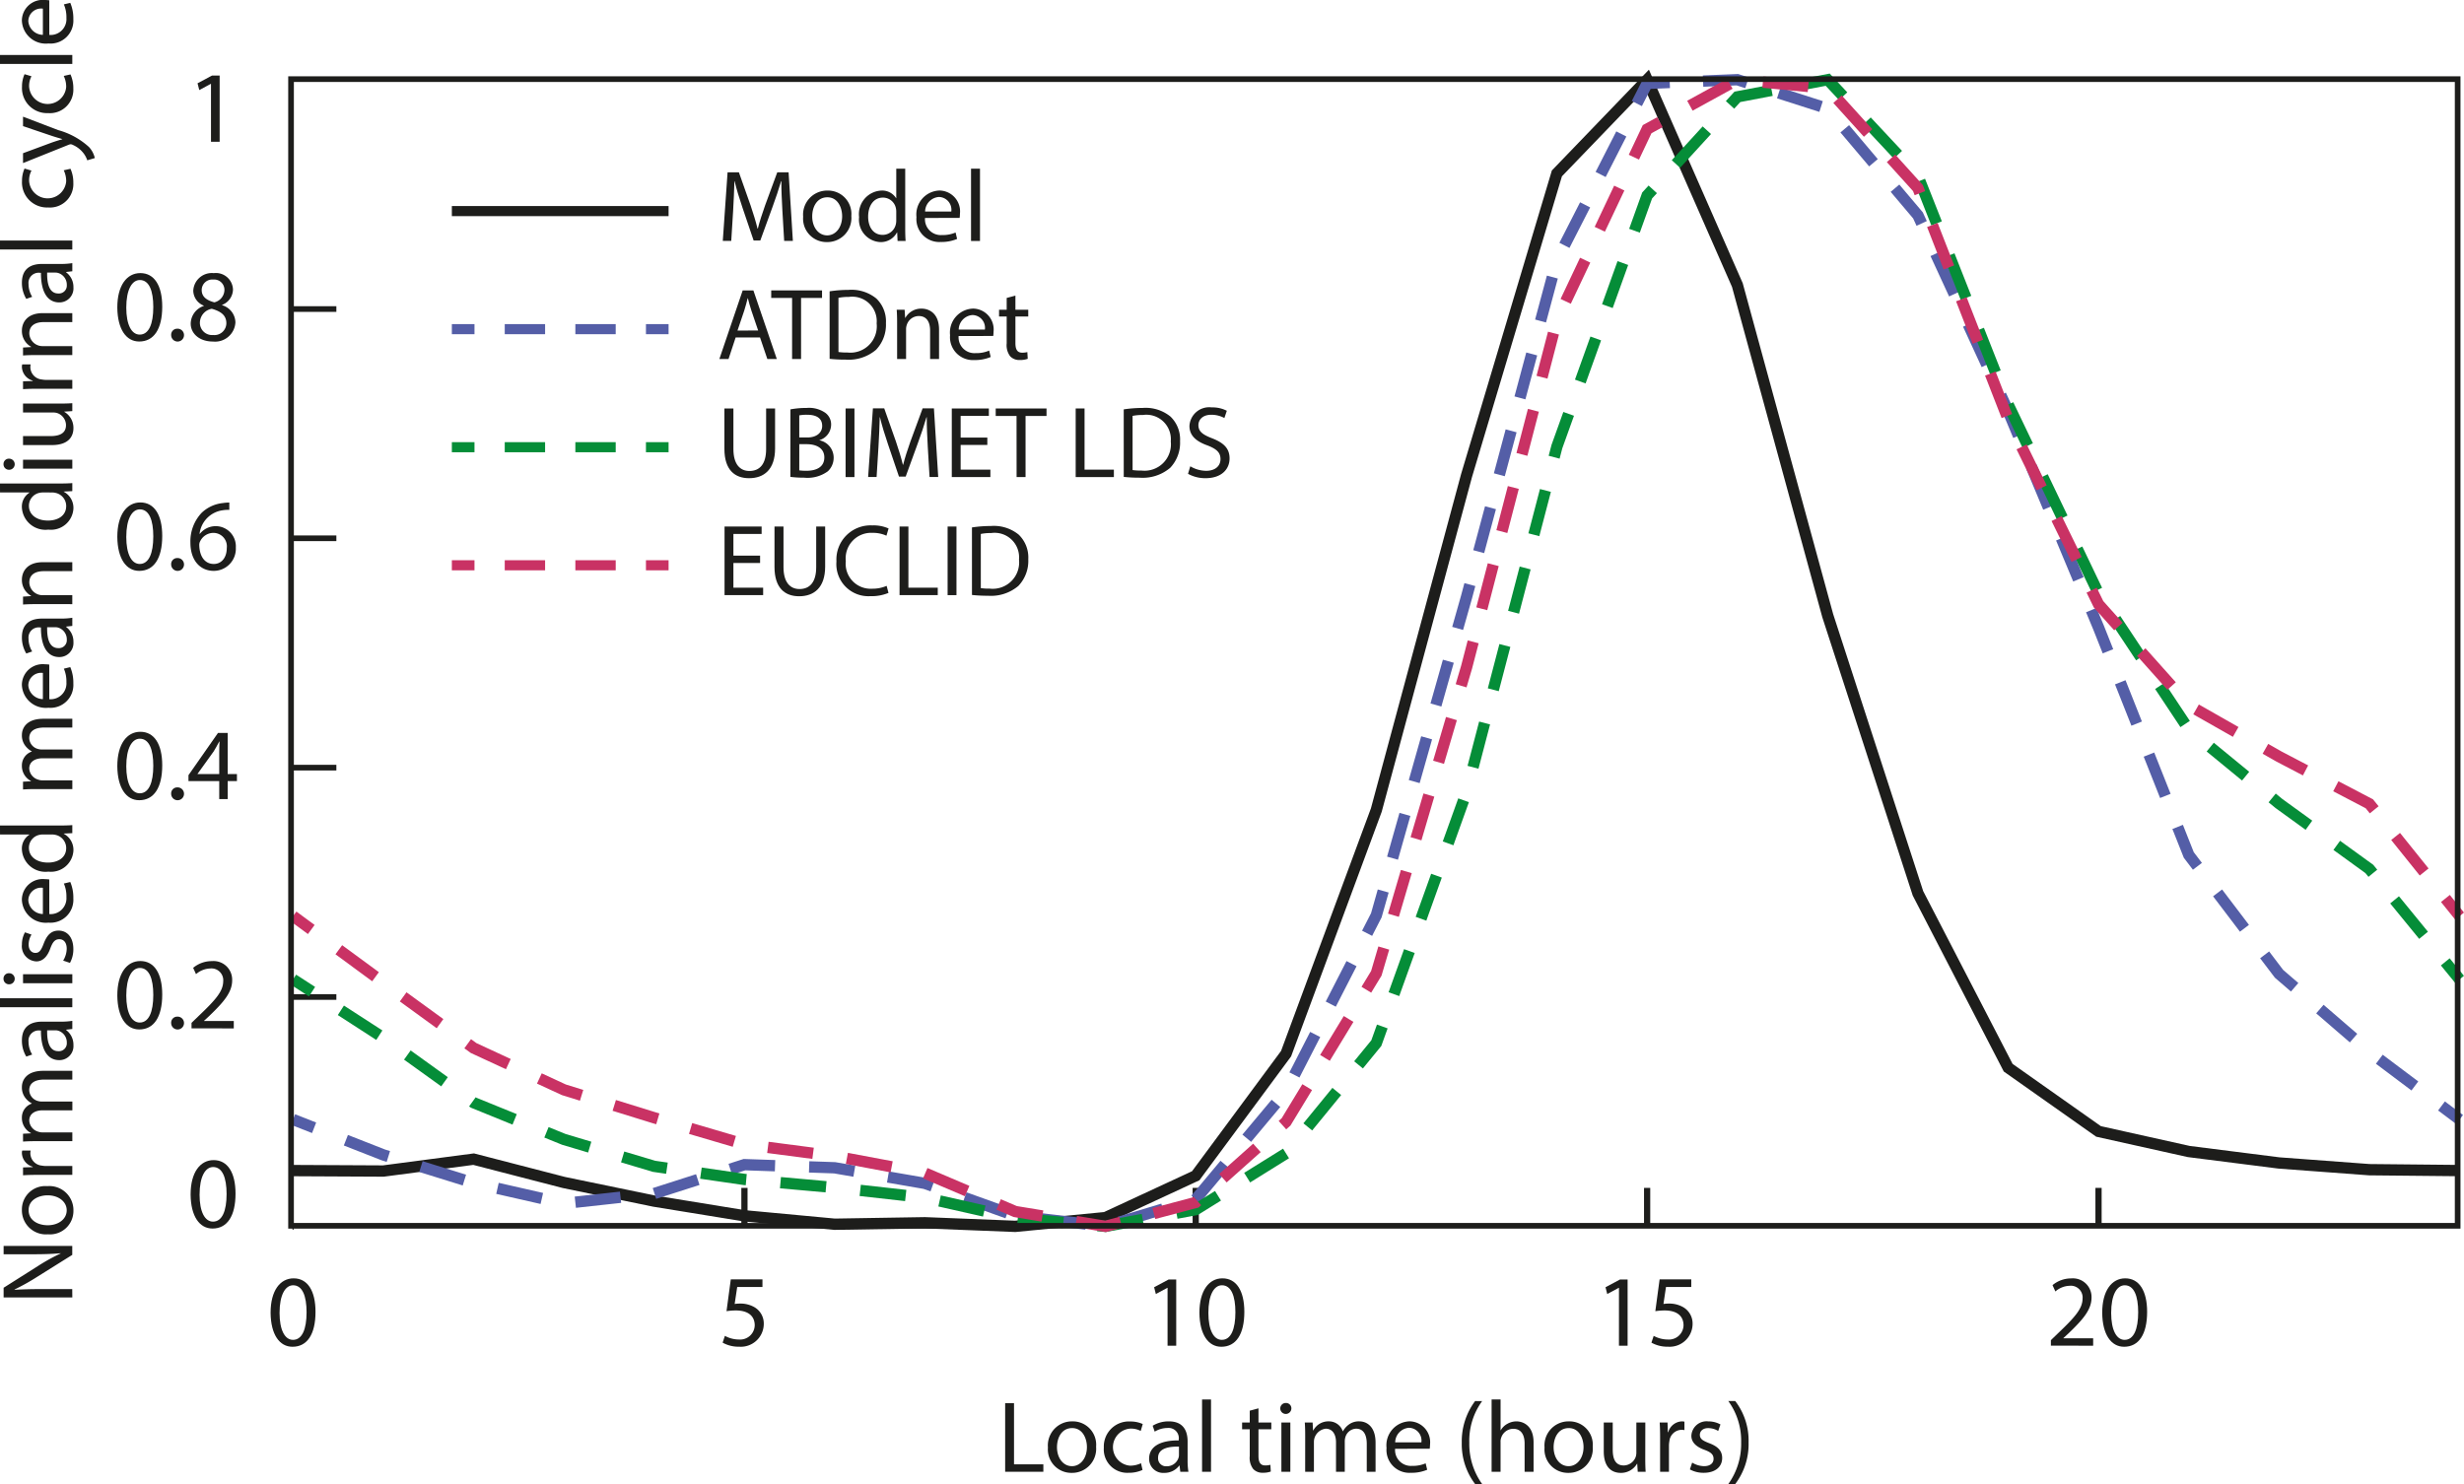 <svg xmlns="http://www.w3.org/2000/svg" viewBox="0 0 217.815 131.22"><title>NL 155 - M1 - Lopez - Figure 6</title><path d="M210.385,546.906v-2.818" transform="translate(-184.48 -438.185)" fill="none" stroke="#000" stroke-miterlimit="2.5" stroke-width="0.099"/><path d="M212.371,554.175c0,1.99-.738,3.088-2.035,3.088-1.144,0-1.917-1.071-1.936-3.007,0-1.962.846-3.043,2.035-3.043C211.669,551.213,212.371,552.312,212.371,554.175Zm-3.178.091c0,1.521.468,2.386,1.188,2.386.81,0,1.2-.945,1.2-2.44,0-1.44-.369-2.386-1.188-2.386C209.7,551.826,209.193,552.672,209.193,554.266Z" transform="translate(-184.48 -438.185)" fill="#1d1d1b"/><line x1="65.808" y1="108.431" x2="65.808" y2="105.03" fill="none" stroke="#1d1d1b" stroke-miterlimit="2.5" stroke-width="0.549"/><path d="M251.88,551.979h-2.232l-.225,1.5a3.06,3.06,0,0,1,.477-.036,2.474,2.474,0,0,1,1.26.314,1.669,1.669,0,0,1,.837,1.5,2.03,2.03,0,0,1-2.179,2,2.87,2.87,0,0,1-1.458-.359l.2-.6a2.615,2.615,0,0,0,1.251.324,1.291,1.291,0,0,0,1.386-1.27c-.009-.756-.513-1.3-1.684-1.3a6,6,0,0,0-.81.063l.378-2.809h2.8Z" transform="translate(-184.48 -438.185)" fill="#1d1d1b"/><line x1="105.701" y1="108.431" x2="105.701" y2="105.03" fill="none" stroke="#1d1d1b" stroke-miterlimit="2.5" stroke-width="0.549"/><path d="M287.691,552.051h-.018l-1.017.549-.153-.6,1.279-.684h.675v5.852h-.765Z" transform="translate(-184.48 -438.185)" fill="#1d1d1b"/><path d="M294.478,554.175c0,1.99-.738,3.088-2.035,3.088-1.144,0-1.917-1.071-1.936-3.007,0-1.962.846-3.043,2.035-3.043C293.776,551.213,294.478,552.312,294.478,554.175Zm-3.178.091c0,1.521.468,2.386,1.188,2.386.81,0,1.2-.945,1.2-2.44,0-1.44-.369-2.386-1.188-2.386C291.8,551.826,291.3,552.672,291.3,554.266Z" transform="translate(-184.48 -438.185)" fill="#1d1d1b"/><line x1="145.605" y1="108.431" x2="145.605" y2="105.03" fill="none" stroke="#1d1d1b" stroke-miterlimit="2.5" stroke-width="0.549"/><path d="M327.595,552.051h-.019l-1.018.549-.152-.6,1.278-.684h.675v5.852h-.765Z" transform="translate(-184.48 -438.185)" fill="#1d1d1b"/><path d="M333.985,551.979h-2.233l-.225,1.5a3.052,3.052,0,0,1,.478-.036,2.474,2.474,0,0,1,1.26.314,1.67,1.67,0,0,1,.838,1.5,2.03,2.03,0,0,1-2.179,2,2.871,2.871,0,0,1-1.459-.359l.2-.6a2.616,2.616,0,0,0,1.251.324,1.291,1.291,0,0,0,1.387-1.27c-.009-.756-.513-1.3-1.684-1.3a6,6,0,0,0-.81.063l.378-2.809h2.8Z" transform="translate(-184.48 -438.185)" fill="#1d1d1b"/><line x1="185.508" y1="108.431" x2="185.508" y2="105.03" fill="none" stroke="#1d1d1b" stroke-miterlimit="2.5" stroke-width="0.549"/><path d="M365.777,557.164v-.486l.621-.6c1.494-1.423,2.17-2.179,2.179-3.062a1.044,1.044,0,0,0-1.161-1.144,2,2,0,0,0-1.243.5l-.252-.558a2.571,2.571,0,0,1,1.657-.595,1.647,1.647,0,0,1,1.791,1.7c0,1.08-.783,1.953-2.017,3.142l-.468.433v.018h2.629v.657Z" transform="translate(-184.48 -438.185)" fill="#1d1d1b"/><path d="M374.283,554.175c0,1.99-.738,3.088-2.034,3.088-1.144,0-1.918-1.071-1.936-3.007,0-1.962.846-3.043,2.034-3.043C373.581,551.213,374.283,552.312,374.283,554.175Zm-3.178.091c0,1.521.468,2.386,1.188,2.386.811,0,1.2-.945,1.2-2.44,0-1.44-.369-2.386-1.188-2.386C371.609,551.826,371.105,552.672,371.105,554.266Z" transform="translate(-184.48 -438.185)" fill="#1d1d1b"/><path d="M273.335,562.248h.783v5.41h2.593v.657h-3.376Z" transform="translate(-184.48 -438.185)" fill="#1d1d1b"/><path d="M281.374,566.1a2.13,2.13,0,0,1-2.17,2.313,2.071,2.071,0,0,1-2.088-2.241,2.128,2.128,0,0,1,2.161-2.313A2.063,2.063,0,0,1,281.374,566.1Zm-3.457.045c0,.954.549,1.675,1.323,1.675.756,0,1.323-.711,1.323-1.692,0-.738-.369-1.675-1.305-1.675S277.917,565.318,277.917,566.146Z" transform="translate(-184.48 -438.185)" fill="#1d1d1b"/><path d="M285.478,568.154a2.912,2.912,0,0,1-1.251.252,2.07,2.07,0,0,1-2.169-2.224,2.214,2.214,0,0,1,2.34-2.313,2.661,2.661,0,0,1,1.1.225l-.18.612a1.844,1.844,0,0,0-.918-.207,1.643,1.643,0,0,0-.027,3.277,2.256,2.256,0,0,0,.972-.216Z" transform="translate(-184.48 -438.185)" fill="#1d1d1b"/><path d="M288.816,568.316l-.063-.549h-.027a1.624,1.624,0,0,1-1.333.647,1.241,1.241,0,0,1-1.333-1.251c0-1.054.937-1.63,2.62-1.62v-.091a.9.9,0,0,0-.991-1.008,2.17,2.17,0,0,0-1.134.324l-.18-.522a2.7,2.7,0,0,1,1.431-.387c1.333,0,1.657.909,1.657,1.782v1.63a6.163,6.163,0,0,0,.072,1.044Zm-.117-2.224c-.864-.018-1.846.135-1.846.981a.7.7,0,0,0,.747.756,1.084,1.084,0,0,0,1.053-.729.812.812,0,0,0,.045-.252Z" transform="translate(-184.48 -438.185)" fill="#1d1d1b"/><path d="M290.741,561.924h.792v6.392h-.792Z" transform="translate(-184.48 -438.185)" fill="#1d1d1b"/><path d="M295.728,562.707v1.251h1.134v.6h-1.134v2.35c0,.54.153.846.594.846a1.754,1.754,0,0,0,.459-.054l.036.595a1.951,1.951,0,0,1-.7.107,1.1,1.1,0,0,1-.855-.333,1.614,1.614,0,0,1-.306-1.134v-2.377h-.675v-.6h.675v-1.044Z" transform="translate(-184.48 -438.185)" fill="#1d1d1b"/><path d="M298.635,562.734a.491.491,0,0,1-.981,0,.483.483,0,0,1,.5-.5A.471.471,0,0,1,298.635,562.734Zm-.882,5.582v-4.357h.792v4.357Z" transform="translate(-184.48 -438.185)" fill="#1d1d1b"/><path d="M299.858,565.138c0-.45-.009-.819-.036-1.18h.693l.036.7h.026a1.5,1.5,0,0,1,1.369-.8,1.288,1.288,0,0,1,1.233.873h.018a1.793,1.793,0,0,1,.486-.567,1.484,1.484,0,0,1,.963-.306c.576,0,1.432.378,1.432,1.891v2.565H305.3v-2.467c0-.837-.306-1.342-.945-1.342a1.025,1.025,0,0,0-.936.721,1.3,1.3,0,0,0-.063.4v2.691h-.774v-2.61c0-.693-.306-1.2-.909-1.2a1.18,1.18,0,0,0-1.044,1.18v2.629h-.774Z" transform="translate(-184.48 -438.185)" fill="#1d1d1b"/><path d="M307.806,566.282a1.4,1.4,0,0,0,1.494,1.512,2.864,2.864,0,0,0,1.206-.225l.136.567a3.537,3.537,0,0,1-1.45.27,2.023,2.023,0,0,1-2.143-2.2,2.115,2.115,0,0,1,2.044-2.35,1.846,1.846,0,0,1,1.8,2.053,3.017,3.017,0,0,1-.027.369Zm2.322-.567a1.129,1.129,0,0,0-1.1-1.288,1.313,1.313,0,0,0-1.215,1.288Z" transform="translate(-184.48 -438.185)" fill="#1d1d1b"/><path d="M315.5,562.068a5.939,5.939,0,0,0-1.135,3.683A6.059,6.059,0,0,0,315.5,569.4h-.621a5.816,5.816,0,0,1-1.18-3.654,5.943,5.943,0,0,1,1.18-3.683Z" transform="translate(-184.48 -438.185)" fill="#1d1d1b"/><path d="M316.337,561.924h.792v2.719h.019a1.469,1.469,0,0,1,.566-.559,1.636,1.636,0,0,1,.811-.225c.585,0,1.521.359,1.521,1.863v2.593h-.792v-2.5c0-.7-.262-1.3-1.009-1.3a1.136,1.136,0,0,0-1.062.792.942.942,0,0,0-.055.378v2.629h-.792Z" transform="translate(-184.48 -438.185)" fill="#1d1d1b"/><path d="M325.275,566.1a2.129,2.129,0,0,1-2.17,2.313,2.071,2.071,0,0,1-2.089-2.241,2.128,2.128,0,0,1,2.161-2.313A2.063,2.063,0,0,1,325.275,566.1Zm-3.457.045c0,.954.549,1.675,1.323,1.675.756,0,1.323-.711,1.323-1.692,0-.738-.369-1.675-1.306-1.675S321.818,565.318,321.818,566.146Z" transform="translate(-184.48 -438.185)" fill="#1d1d1b"/><path d="M329.919,567.127c0,.45.009.847.035,1.188h-.7l-.045-.711h-.018a1.64,1.64,0,0,1-1.44.81c-.685,0-1.5-.378-1.5-1.908v-2.548h.793v2.413c0,.828.252,1.386.972,1.386a1.147,1.147,0,0,0,1.045-.72,1.16,1.16,0,0,0,.071-.405v-2.674h.793Z" transform="translate(-184.48 -438.185)" fill="#1d1d1b"/><path d="M331.231,565.318c0-.513-.009-.954-.036-1.359h.693l.027.855h.035a1.308,1.308,0,0,1,1.207-.954.875.875,0,0,1,.225.026v.748a1.157,1.157,0,0,0-.27-.027,1.111,1.111,0,0,0-1.062,1.018,2.158,2.158,0,0,0-.036.369v2.322h-.783Z" transform="translate(-184.48 -438.185)" fill="#1d1d1b"/><path d="M334.066,567.505a2.076,2.076,0,0,0,1.045.315c.576,0,.846-.288.846-.648,0-.378-.225-.585-.81-.8-.783-.279-1.152-.712-1.152-1.233a1.343,1.343,0,0,1,1.5-1.278,2.18,2.18,0,0,1,1.071.27l-.2.576a1.7,1.7,0,0,0-.891-.252c-.469,0-.729.271-.729.595,0,.359.261.521.828.738.756.288,1.144.666,1.144,1.313,0,.766-.595,1.306-1.63,1.306a2.486,2.486,0,0,1-1.224-.3Z" transform="translate(-184.48 -438.185)" fill="#1d1d1b"/><path d="M337.261,569.4a6.088,6.088,0,0,0,1.135-3.682,5.968,5.968,0,0,0-1.135-3.655h.612a5.734,5.734,0,0,1,1.18,3.664,5.841,5.841,0,0,1-1.18,3.673Z" transform="translate(-184.48 -438.185)" fill="#1d1d1b"/><path d="M205.3,543.721c0,1.99-.738,3.088-2.035,3.088-1.144,0-1.917-1.071-1.936-3.007,0-1.962.846-3.043,2.035-3.043C204.6,540.759,205.3,541.858,205.3,543.721Zm-3.178.091c0,1.521.468,2.386,1.188,2.386.81,0,1.2-.945,1.2-2.44,0-1.44-.369-2.386-1.188-2.386C202.627,541.371,202.123,542.218,202.123,543.812Z" transform="translate(-184.48 -438.185)" fill="#1d1d1b"/><line x1="25.905" y1="88.152" x2="29.734" y2="88.152" fill="none" stroke="#1d1d1b" stroke-miterlimit="2.5" stroke-width="0.5"/><path d="M198.821,526.119c0,1.99-.738,3.088-2.035,3.088-1.144,0-1.917-1.071-1.936-3.007,0-1.962.846-3.043,2.035-3.043C198.119,523.158,198.821,524.256,198.821,526.119Zm-3.178.091c0,1.521.468,2.386,1.188,2.386.81,0,1.2-.945,1.2-2.44,0-1.44-.369-2.386-1.188-2.386C196.147,523.77,195.643,524.617,195.643,526.21Z" transform="translate(-184.48 -438.185)" fill="#1d1d1b"/><path d="M199.611,528.641a.532.532,0,0,1,.54-.567.568.568,0,1,1-.54.567Z" transform="translate(-184.48 -438.185)" fill="#1d1d1b"/><path d="M201.411,529.109v-.486l.621-.6c1.494-1.423,2.169-2.179,2.179-3.062a1.044,1.044,0,0,0-1.162-1.144,2,2,0,0,0-1.242.5l-.252-.558a2.568,2.568,0,0,1,1.656-.595,1.647,1.647,0,0,1,1.792,1.7c0,1.08-.783,1.953-2.017,3.142l-.468.433v.018h2.628v.657Z" transform="translate(-184.48 -438.185)" fill="#1d1d1b"/><line x1="25.905" y1="67.873" x2="29.734" y2="67.873" fill="none" stroke="#1d1d1b" stroke-miterlimit="2.5" stroke-width="0.5"/><path d="M198.821,505.85c0,1.99-.738,3.088-2.035,3.088-1.144,0-1.917-1.071-1.936-3.007,0-1.962.846-3.043,2.035-3.043C198.119,502.888,198.821,503.987,198.821,505.85Zm-3.178.091c0,1.521.468,2.386,1.188,2.386.81,0,1.2-.945,1.2-2.44,0-1.44-.369-2.386-1.188-2.386C196.147,503.5,195.643,504.347,195.643,505.941Z" transform="translate(-184.48 -438.185)" fill="#1d1d1b"/><path d="M199.611,508.371a.532.532,0,0,1,.54-.567.568.568,0,1,1-.54.567Z" transform="translate(-184.48 -438.185)" fill="#1d1d1b"/><path d="M203.86,508.839v-1.594h-2.719v-.521l2.61-3.736h.855v3.637h.819v.621h-.819v1.594Zm0-2.215v-1.953c0-.307.009-.612.027-.919h-.027c-.18.343-.324.595-.486.864l-1.431,1.99v.018Z" transform="translate(-184.48 -438.185)" fill="#1d1d1b"/><line x1="25.905" y1="47.594" x2="29.734" y2="47.594" fill="none" stroke="#1d1d1b" stroke-miterlimit="2.5" stroke-width="0.5"/><path d="M198.821,485.572c0,1.99-.738,3.088-2.035,3.088-1.144,0-1.917-1.071-1.936-3.007,0-1.962.846-3.043,2.035-3.043C198.119,482.61,198.821,483.708,198.821,485.572Zm-3.178.091c0,1.521.468,2.386,1.188,2.386.81,0,1.2-.945,1.2-2.44,0-1.44-.369-2.386-1.188-2.386C196.147,483.222,195.643,484.069,195.643,485.662Z" transform="translate(-184.48 -438.185)" fill="#1d1d1b"/><path d="M199.611,488.093a.532.532,0,0,1,.54-.567.568.568,0,1,1-.54.567Z" transform="translate(-184.48 -438.185)" fill="#1d1d1b"/><path d="M204.751,483.267a2.869,2.869,0,0,0-.594.036,2.379,2.379,0,0,0-2.035,2.08h.027a1.783,1.783,0,0,1,3.178,1.215,1.957,1.957,0,0,1-1.944,2.062c-1.251,0-2.071-.972-2.071-2.493a3.679,3.679,0,0,1,.99-2.638,3.182,3.182,0,0,1,1.873-.864,3.784,3.784,0,0,1,.576-.045Zm-.225,3.376a1.189,1.189,0,0,0-1.207-1.341,1.3,1.3,0,0,0-1.134.72.677.677,0,0,0-.09.352c.018.963.459,1.675,1.288,1.675C204.067,488.048,204.526,487.481,204.526,486.643Z" transform="translate(-184.48 -438.185)" fill="#1d1d1b"/><line x1="25.905" y1="27.325" x2="29.734" y2="27.325" fill="none" stroke="#1d1d1b" stroke-miterlimit="2.5" stroke-width="0.5"/><path d="M198.821,465.293c0,1.99-.738,3.088-2.035,3.088-1.144,0-1.917-1.071-1.936-3.007,0-1.962.846-3.043,2.035-3.043C198.119,462.331,198.821,463.43,198.821,465.293Zm-3.178.091c0,1.521.468,2.386,1.188,2.386.81,0,1.2-.945,1.2-2.44,0-1.44-.369-2.386-1.188-2.386C196.147,462.944,195.643,463.79,195.643,465.384Z" transform="translate(-184.48 -438.185)" fill="#1d1d1b"/><path d="M199.611,467.815a.532.532,0,0,1,.54-.567.568.568,0,1,1-.54.567Z" transform="translate(-184.48 -438.185)" fill="#1d1d1b"/><path d="M201.339,466.8a1.672,1.672,0,0,1,1.162-1.566l-.009-.027a1.45,1.45,0,0,1-.927-1.314,1.639,1.639,0,0,1,1.81-1.558,1.512,1.512,0,0,1,1.7,1.44,1.488,1.488,0,0,1-.963,1.369v.026a1.623,1.623,0,0,1,1.179,1.513,1.8,1.8,0,0,1-1.989,1.7C202.077,468.381,201.339,467.653,201.339,466.8Zm3.151-.036c0-.711-.5-1.054-1.287-1.278a1.272,1.272,0,0,0-1.053,1.206,1.081,1.081,0,0,0,1.17,1.116A1.058,1.058,0,0,0,204.49,466.761Zm-2.179-2.926c0,.585.441.9,1.117,1.08a1.153,1.153,0,0,0,.891-1.062.91.91,0,0,0-.99-.954A.931.931,0,0,0,202.311,463.835Z" transform="translate(-184.48 -438.185)" fill="#1d1d1b"/><line x1="25.905" y1="7.046" x2="29.734" y2="7.046" fill="none" stroke="#000" stroke-miterlimit="2.5" stroke-width="0.099"/><path d="M203.131,445.6h-.018l-1.017.549-.153-.6,1.279-.684h.675v5.852h-.765Z" transform="translate(-184.48 -438.185)" fill="#1d1d1b"/><path d="M190.873,552.9H184.8v-.854l3.07-1.945a17.185,17.185,0,0,1,1.972-1.089l-.009-.019c-.811.072-1.549.091-2.494.091H184.8v-.738h6.068v.792l-3.079,1.927a19.18,19.18,0,0,1-2.025,1.134l.009.027c.766-.045,1.495-.063,2.5-.063h2.593Z" transform="translate(-184.48 -438.185)" fill="#1d1d1b"/><path d="M188.658,543.061a2.13,2.13,0,0,1,2.314,2.17,2.072,2.072,0,0,1-2.242,2.089,2.128,2.128,0,0,1-2.314-2.161A2.064,2.064,0,0,1,188.658,543.061Zm.045,3.457c.954,0,1.674-.549,1.674-1.323,0-.756-.711-1.323-1.692-1.323-.738,0-1.675.369-1.675,1.306S187.875,546.518,188.7,546.518Z" transform="translate(-184.48 -438.185)" fill="#1d1d1b"/><path d="M187.875,542.063c-.513,0-.954.009-1.359.036v-.693l.855-.027v-.035a1.308,1.308,0,0,1-.955-1.207.852.852,0,0,1,.027-.225h.747a1.186,1.186,0,0,0-.027.27,1.11,1.11,0,0,0,1.017,1.063,2.174,2.174,0,0,0,.369.036h2.323v.783Z" transform="translate(-184.48 -438.185)" fill="#1d1d1b"/><path d="M187.695,539.084c-.45,0-.819.009-1.18.036v-.693l.7-.036v-.026a1.5,1.5,0,0,1-.8-1.369,1.289,1.289,0,0,1,.874-1.233v-.018a1.8,1.8,0,0,1-.567-.486,1.487,1.487,0,0,1-.306-.963c0-.576.378-1.432,1.891-1.432h2.566v.774h-2.467c-.837,0-1.341.306-1.341.945a1.024,1.024,0,0,0,.72.936,1.3,1.3,0,0,0,.4.063h2.692v.774h-2.611c-.693,0-1.2.306-1.2.909a1.083,1.083,0,0,0,.792.981,1.1,1.1,0,0,0,.387.063h2.629v.774Z" transform="translate(-184.48 -438.185)" fill="#1d1d1b"/><path d="M190.873,529.165l-.549.063v.027a1.622,1.622,0,0,1,.648,1.332,1.241,1.241,0,0,1-1.251,1.332c-1.053,0-1.629-.936-1.621-2.619h-.09a.9.9,0,0,0-1.008.99,2.166,2.166,0,0,0,.324,1.134l-.522.181a2.708,2.708,0,0,1-.387-1.432c0-1.332.91-1.656,1.783-1.656h1.629a6.162,6.162,0,0,0,1.044-.072Zm-2.224.117c-.018.864.135,1.846.981,1.846a.7.7,0,0,0,.756-.747,1.084,1.084,0,0,0-.729-1.054.846.846,0,0,0-.252-.045Z" transform="translate(-184.48 -438.185)" fill="#1d1d1b"/><path d="M184.48,527.241v-.792h6.392v.792Z" transform="translate(-184.48 -438.185)" fill="#1d1d1b"/><path d="M185.291,524.235a.49.49,0,0,1,0,.98.483.483,0,0,1-.5-.5A.47.47,0,0,1,185.291,524.235Zm5.582.882h-4.357v-.792h4.357Z" transform="translate(-184.48 -438.185)" fill="#1d1d1b"/><path d="M190.063,523.119a2.081,2.081,0,0,0,.315-1.045c0-.576-.288-.846-.648-.846-.378,0-.585.225-.8.81-.279.783-.711,1.152-1.233,1.152a1.343,1.343,0,0,1-1.279-1.5,2.174,2.174,0,0,1,.271-1.071l.576.2a1.689,1.689,0,0,0-.252.891c0,.469.27.729.594.729.36,0,.522-.261.738-.828.288-.756.666-1.144,1.314-1.144.765,0,1.305.595,1.305,1.63a2.481,2.481,0,0,1-.3,1.224Z" transform="translate(-184.48 -438.185)" fill="#1d1d1b"/><path d="M188.838,519.005a1.4,1.4,0,0,0,1.513-1.494,2.863,2.863,0,0,0-.225-1.206l.567-.136a3.535,3.535,0,0,1,.27,1.45,2.023,2.023,0,0,1-2.2,2.143,2.116,2.116,0,0,1-2.35-2.044,1.846,1.846,0,0,1,2.053-1.8,3.017,3.017,0,0,1,.369.027Zm-.567-2.322a1.128,1.128,0,0,0-1.288,1.1A1.313,1.313,0,0,0,188.271,519Z" transform="translate(-184.48 -438.185)" fill="#1d1d1b"/><path d="M184.48,511.175h5.267c.387,0,.829-.01,1.125-.036v.711l-.756.036v.018a1.612,1.612,0,0,1,.855,1.485,1.987,1.987,0,0,1-2.215,1.864,2.085,2.085,0,0,1-2.341-1.954,1.458,1.458,0,0,1,.667-1.314v-.018h-2.6Zm3.808.792a1.383,1.383,0,0,0-.333.036,1.165,1.165,0,0,0-.918,1.143c0,.819.72,1.306,1.683,1.306.882,0,1.612-.432,1.612-1.287a1.19,1.19,0,0,0-.945-1.161,1.361,1.361,0,0,0-.342-.036Z" transform="translate(-184.48 -438.185)" fill="#1d1d1b"/><path d="M187.695,507.953c-.45,0-.819.009-1.18.036V507.3l.7-.036v-.026a1.5,1.5,0,0,1-.8-1.369,1.289,1.289,0,0,1,.874-1.233v-.018a1.8,1.8,0,0,1-.567-.486,1.487,1.487,0,0,1-.306-.963c0-.576.378-1.432,1.891-1.432h2.566v.774h-2.467c-.837,0-1.341.306-1.341.945a1.024,1.024,0,0,0,.72.936,1.3,1.3,0,0,0,.4.063h2.692v.774h-2.611c-.693,0-1.2.306-1.2.909a1.083,1.083,0,0,0,.792.981,1.1,1.1,0,0,0,.387.063h2.629v.774Z" transform="translate(-184.48 -438.185)" fill="#1d1d1b"/><path d="M188.838,500.006a1.4,1.4,0,0,0,1.513-1.494,2.863,2.863,0,0,0-.225-1.206l.567-.136a3.535,3.535,0,0,1,.27,1.45,2.023,2.023,0,0,1-2.2,2.143,2.116,2.116,0,0,1-2.35-2.044,1.846,1.846,0,0,1,2.053-1.8,3.017,3.017,0,0,1,.369.027Zm-.567-2.322a1.128,1.128,0,0,0-1.288,1.1A1.313,1.313,0,0,0,188.271,500Z" transform="translate(-184.48 -438.185)" fill="#1d1d1b"/><path d="M190.873,493.526l-.549.063v.027a1.621,1.621,0,0,1,.648,1.332,1.241,1.241,0,0,1-1.251,1.332c-1.053,0-1.629-.936-1.621-2.619h-.09a.9.9,0,0,0-1.008.99,2.166,2.166,0,0,0,.324,1.134l-.522.181a2.708,2.708,0,0,1-.387-1.432c0-1.332.91-1.656,1.783-1.656h1.629a6.162,6.162,0,0,0,1.044-.072Zm-2.224.117c-.018.864.135,1.846.981,1.846a.7.7,0,0,0,.756-.747,1.084,1.084,0,0,0-.729-1.054.846.846,0,0,0-.252-.045Z" transform="translate(-184.48 -438.185)" fill="#1d1d1b"/><path d="M187.695,491.6c-.45,0-.819.009-1.18.036v-.7l.72-.045v-.019a1.6,1.6,0,0,1-.819-1.44c0-.6.36-1.539,1.855-1.539h2.6v.792h-2.512c-.7,0-1.288.261-1.288,1.009a1.165,1.165,0,0,0,1.18,1.116h2.62v.792Z" transform="translate(-184.48 -438.185)" fill="#1d1d1b"/><path d="M184.48,480.935h5.267c.387,0,.829-.01,1.125-.036v.711l-.756.036v.018a1.612,1.612,0,0,1,.855,1.485,1.987,1.987,0,0,1-2.215,1.864,2.085,2.085,0,0,1-2.341-1.954,1.458,1.458,0,0,1,.667-1.314v-.018h-2.6Zm3.808.792a1.383,1.383,0,0,0-.333.036,1.165,1.165,0,0,0-.918,1.143c0,.819.72,1.306,1.683,1.306.882,0,1.612-.432,1.612-1.287a1.19,1.19,0,0,0-.945-1.161,1.361,1.361,0,0,0-.342-.036Z" transform="translate(-184.48 -438.185)" fill="#1d1d1b"/><path d="M185.291,478.741a.49.49,0,0,1,0,.98.483.483,0,0,1-.5-.5A.47.47,0,0,1,185.291,478.741Zm5.582.882h-4.357v-.792h4.357Z" transform="translate(-184.48 -438.185)" fill="#1d1d1b"/><path d="M189.684,473.869c.45,0,.846-.009,1.188-.035v.7l-.711.045v.018a1.639,1.639,0,0,1,.811,1.44c0,.685-.378,1.5-1.909,1.5h-2.548v-.793h2.413c.828,0,1.386-.252,1.386-.972a1.147,1.147,0,0,0-.72-1.045,1.162,1.162,0,0,0-.405-.071h-2.674v-.793Z" transform="translate(-184.48 -438.185)" fill="#1d1d1b"/><path d="M187.875,472.557c-.513,0-.954.009-1.359.036V471.9l.855-.027v-.035a1.308,1.308,0,0,1-.955-1.207.852.852,0,0,1,.027-.225h.747a1.186,1.186,0,0,0-.027.27,1.11,1.11,0,0,0,1.017,1.063,2.174,2.174,0,0,0,.369.036h2.323v.783Z" transform="translate(-184.48 -438.185)" fill="#1d1d1b"/><path d="M187.695,469.578c-.45,0-.819.009-1.18.036v-.7l.72-.045v-.019a1.6,1.6,0,0,1-.819-1.44c0-.6.36-1.539,1.855-1.539h2.6v.792h-2.512c-.7,0-1.288.262-1.288,1.009a1.165,1.165,0,0,0,1.18,1.116h2.62v.792Z" transform="translate(-184.48 -438.185)" fill="#1d1d1b"/><path d="M190.873,462.17l-.549.063v.027a1.621,1.621,0,0,1,.648,1.332,1.241,1.241,0,0,1-1.251,1.332c-1.053,0-1.629-.936-1.621-2.619h-.09a.9.9,0,0,0-1.008.99,2.166,2.166,0,0,0,.324,1.134l-.522.181a2.708,2.708,0,0,1-.387-1.432c0-1.332.91-1.656,1.783-1.656h1.629a6.162,6.162,0,0,0,1.044-.072Zm-2.224.117c-.018.864.135,1.846.981,1.846a.7.7,0,0,0,.756-.747,1.084,1.084,0,0,0-.729-1.054.846.846,0,0,0-.252-.045Z" transform="translate(-184.48 -438.185)" fill="#1d1d1b"/><path d="M184.48,460.245v-.792h6.392v.792Z" transform="translate(-184.48 -438.185)" fill="#1d1d1b"/><path d="M190.71,453.108a2.919,2.919,0,0,1,.252,1.251,2.07,2.07,0,0,1-2.224,2.17,2.214,2.214,0,0,1-2.313-2.341,2.648,2.648,0,0,1,.225-1.1l.612.18a1.835,1.835,0,0,0-.208.919,1.643,1.643,0,0,0,3.277.026,2.247,2.247,0,0,0-.216-.972Z" transform="translate(-184.48 -438.185)" fill="#1d1d1b"/><path d="M186.515,451.732l2.575-.954c.288-.1.63-.207.892-.279v-.018c-.261-.081-.594-.172-.91-.279l-2.557-.864V448.5l3.106,1.188a6.637,6.637,0,0,1,2.728,1.5,2.147,2.147,0,0,1,.513.972l-.667.2a2.1,2.1,0,0,0-.387-.693,2.407,2.407,0,0,0-.882-.666.561.561,0,0,0-.189-.062.685.685,0,0,0-.207.054l-4.015,1.611Z" transform="translate(-184.48 -438.185)" fill="#1d1d1b"/><path d="M190.71,444.765a2.919,2.919,0,0,1,.252,1.251,2.07,2.07,0,0,1-2.224,2.17,2.214,2.214,0,0,1-2.313-2.341,2.648,2.648,0,0,1,.225-1.1l.612.181a1.828,1.828,0,0,0-.208.918,1.643,1.643,0,0,0,3.277.026,2.247,2.247,0,0,0-.216-.972Z" transform="translate(-184.48 -438.185)" fill="#1d1d1b"/><path d="M184.48,443.838v-.792h6.392v.792Z" transform="translate(-184.48 -438.185)" fill="#1d1d1b"/><path d="M188.838,441.273a1.4,1.4,0,0,0,1.513-1.494,2.863,2.863,0,0,0-.225-1.206l.567-.136a3.535,3.535,0,0,1,.27,1.45,2.023,2.023,0,0,1-2.2,2.143,2.116,2.116,0,0,1-2.35-2.044,1.846,1.846,0,0,1,2.053-1.8,3.017,3.017,0,0,1,.369.027Zm-.567-2.322a1.128,1.128,0,0,0-1.288,1.1,1.313,1.313,0,0,0,1.288,1.215Z" transform="translate(-184.48 -438.185)" fill="#1d1d1b"/><polyline points="25.905 103.5 33.881 103.54 41.868 102.489 49.845 104.552 57.821 106.199 65.808 107.499 73.785 108.243 81.761 108.114 89.748 108.431 97.725 107.657 105.701 103.957 113.688 93.163 121.665 71.623 129.641 42.048 137.628 15.33 145.605 7.046 153.581 25.202 161.568 54.43 169.545 78.985 177.521 94.403 185.508 100.038 193.485 101.814 201.461 102.826 209.448 103.421 217.425 103.5" fill="none" stroke="#1d1d1b" stroke-miterlimit="2.5"/><line x1="39.944" y1="18.664" x2="59.102" y2="18.664" fill="none" stroke="#1d1d1b" stroke-miterlimit="2.5" stroke-width="0.893"/><path d="M253.643,456.826c-.045-.846-.1-1.863-.09-2.619h-.027c-.207.711-.459,1.467-.765,2.3l-1.071,2.943H251.1l-.981-2.89c-.288-.855-.531-1.639-.7-2.358h-.018c-.018.756-.063,1.773-.117,2.683l-.162,2.6h-.748l.423-6.067h1l1.036,2.935c.252.747.459,1.413.612,2.044h.027c.153-.612.369-1.279.639-2.044l1.08-2.935h1l.378,6.067H253.8Z" transform="translate(-184.48 -438.185)" fill="#1d1d1b"/><path d="M259.736,457.276a2.13,2.13,0,0,1-2.17,2.313,2.071,2.071,0,0,1-2.088-2.241,2.128,2.128,0,0,1,2.161-2.313A2.063,2.063,0,0,1,259.736,457.276Zm-3.457.045c0,.954.549,1.675,1.323,1.675.756,0,1.323-.711,1.323-1.692,0-.738-.369-1.675-1.305-1.675S256.279,456.493,256.279,457.321Z" transform="translate(-184.48 -438.185)" fill="#1d1d1b"/><path d="M264.5,453.1v5.267c0,.387.009.828.036,1.125h-.711l-.036-.756h-.018a1.612,1.612,0,0,1-1.485.854,1.986,1.986,0,0,1-1.863-2.214,2.084,2.084,0,0,1,1.954-2.341,1.455,1.455,0,0,1,1.314.666h.018v-2.6Zm-.792,3.808a1.411,1.411,0,0,0-.036-.333,1.165,1.165,0,0,0-1.144-.918c-.819,0-1.305.72-1.305,1.684,0,.882.432,1.611,1.287,1.611a1.192,1.192,0,0,0,1.162-.945,1.384,1.384,0,0,0,.036-.342Z" transform="translate(-184.48 -438.185)" fill="#1d1d1b"/><path d="M266.25,457.456a1.4,1.4,0,0,0,1.495,1.512,2.868,2.868,0,0,0,1.207-.225l.135.567a3.531,3.531,0,0,1-1.449.27,2.023,2.023,0,0,1-2.143-2.2,2.115,2.115,0,0,1,2.043-2.35,1.846,1.846,0,0,1,1.8,2.053,2.941,2.941,0,0,1-.027.369Zm2.323-.567a1.128,1.128,0,0,0-1.1-1.288,1.313,1.313,0,0,0-1.215,1.288Z" transform="translate(-184.48 -438.185)" fill="#1d1d1b"/><path d="M270.318,453.1h.792v6.392h-.792Z" transform="translate(-184.48 -438.185)" fill="#1d1d1b"/><line x1="25.905" y1="98.986" x2="27.767" y2="99.716" fill="none" stroke="#545ea7" stroke-miterlimit="2.5"/><polyline points="30.575 100.816 33.881 102.112 41.868 104.592 49.845 106.407 57.821 105.534 65.808 102.975 73.785 103.252 81.761 104.632 89.748 107.499 97.725 108.431 105.701 106.03 113.688 96.486 121.665 80.93 129.641 52.783 137.628 22.999 144.01 10.498" fill="none" stroke="#545ea7" stroke-miterlimit="2.5" stroke-dasharray="4.022 3.016"/><polyline points="144.695 9.155 145.605 7.373 147.603 7.291" fill="none" stroke="#545ea7" stroke-miterlimit="2.5"/><polyline points="150.548 7.17 153.581 7.046 161.568 9.606 169.545 19.041 177.521 36.353 185.508 55.482 193.485 75.592 201.461 86.099 209.448 92.994 214.647 96.9" fill="none" stroke="#545ea7" stroke-miterlimit="2.5" stroke-dasharray="3.93 2.948"/><line x1="215.826" y1="97.785" x2="217.425" y2="98.986" fill="none" stroke="#545ea7" stroke-miterlimit="2.5"/><line x1="39.944" y1="29.103" x2="41.944" y2="29.103" fill="none" stroke="#545ea7" stroke-miterlimit="2.5" stroke-width="0.893"/><line x1="44.619" y1="29.103" x2="55.765" y2="29.103" fill="none" stroke="#545ea7" stroke-miterlimit="2.5" stroke-width="0.893" stroke-dasharray="3.567 2.675"/><line x1="57.102" y1="29.103" x2="59.102" y2="29.103" fill="none" stroke="#545ea7" stroke-miterlimit="2.5" stroke-width="0.893"/><path d="M249.511,468.021l-.63,1.908h-.81l2.062-6.067h.945l2.071,6.067h-.837l-.648-1.908Zm1.99-.612-.594-1.747c-.135-.4-.225-.756-.315-1.107h-.018c-.09.36-.189.729-.306,1.1l-.594,1.756Z" transform="translate(-184.48 -438.185)" fill="#1d1d1b"/><path d="M254.5,464.528h-1.845v-.666h4.492v.666h-1.854v5.4H254.5Z" transform="translate(-184.48 -438.185)" fill="#1d1d1b"/><path d="M257.817,463.943a11.177,11.177,0,0,1,1.666-.127,3.476,3.476,0,0,1,2.458.757,2.8,2.8,0,0,1,.855,2.179,3.209,3.209,0,0,1-.873,2.358,3.738,3.738,0,0,1-2.683.873,12.681,12.681,0,0,1-1.422-.071Zm.783,5.365a4.937,4.937,0,0,0,.792.045,2.333,2.333,0,0,0,2.583-2.575,2.164,2.164,0,0,0-2.458-2.34,4.389,4.389,0,0,0-.918.081Z" transform="translate(-184.48 -438.185)" fill="#1d1d1b"/><path d="M263.784,466.751c0-.45-.009-.819-.036-1.18h.7l.045.721h.018a1.6,1.6,0,0,1,1.44-.819c.6,0,1.54.359,1.54,1.854v2.6H266.7v-2.512c0-.7-.261-1.287-1.008-1.287a1.126,1.126,0,0,0-1.062.81,1.139,1.139,0,0,0-.054.369v2.62h-.792Z" transform="translate(-184.48 -438.185)" fill="#1d1d1b"/><path d="M269.22,467.895a1.4,1.4,0,0,0,1.495,1.512,2.868,2.868,0,0,0,1.207-.225l.135.567a3.531,3.531,0,0,1-1.449.27,2.023,2.023,0,0,1-2.143-2.2,2.115,2.115,0,0,1,2.043-2.35,1.846,1.846,0,0,1,1.8,2.053,2.941,2.941,0,0,1-.027.369Zm2.323-.567a1.128,1.128,0,0,0-1.1-1.288,1.313,1.313,0,0,0-1.215,1.288Z" transform="translate(-184.48 -438.185)" fill="#1d1d1b"/><path d="M274.242,464.321v1.251h1.134v.6h-1.134v2.35c0,.54.153.846.594.846a1.747,1.747,0,0,0,.459-.054l.036.595a1.951,1.951,0,0,1-.7.107,1.1,1.1,0,0,1-.855-.333,1.614,1.614,0,0,1-.306-1.134v-2.377h-.675v-.6h.675v-1.044Z" transform="translate(-184.48 -438.185)" fill="#1d1d1b"/><line x1="25.905" y1="86.595" x2="27.584" y2="87.681" fill="none" stroke="#058d38" stroke-miterlimit="2.5"/><polyline points="30.133 89.33 33.881 91.754 41.868 97.498 49.845 100.742 57.821 103.123 65.808 104.284 73.785 104.999 81.761 105.892 89.748 107.697 97.725 108.431 105.701 106.953 113.688 101.983 121.665 92.23 129.641 70.026 137.628 39.488 145.605 17.285 153.581 8.564 158.112 7.703" fill="none" stroke="#058d38" stroke-miterlimit="2.5" stroke-dasharray="4.048 3.036"/><polyline points="159.603 7.419 161.568 7.046 162.934 8.507" fill="none" stroke="#058d38" stroke-miterlimit="2.5"/><polyline points="165.007 10.725 169.545 15.578 177.521 35.778 185.508 52.475 193.485 64.5 201.461 71.048 209.448 76.832 215.199 83.87" fill="none" stroke="#058d38" stroke-miterlimit="2.5" stroke-dasharray="4.048 3.036"/><line x1="216.159" y1="85.046" x2="217.425" y2="86.595" fill="none" stroke="#058d38" stroke-miterlimit="2.5"/><line x1="39.944" y1="39.541" x2="41.944" y2="39.541" fill="none" stroke="#058d38" stroke-miterlimit="2.5" stroke-width="0.893"/><line x1="44.619" y1="39.541" x2="55.765" y2="39.541" fill="none" stroke="#058d38" stroke-miterlimit="2.5" stroke-width="0.893" stroke-dasharray="3.567 2.675"/><line x1="57.102" y1="39.541" x2="59.102" y2="39.541" fill="none" stroke="#058d38" stroke-miterlimit="2.5" stroke-width="0.893"/><path d="M249.313,474.3v3.592c0,1.359.6,1.936,1.414,1.936.9,0,1.477-.595,1.477-1.936V474.3h.792v3.538c0,1.863-.981,2.628-2.3,2.628-1.243,0-2.179-.711-2.179-2.593V474.3Z" transform="translate(-184.48 -438.185)" fill="#1d1d1b"/><path d="M254.352,474.381a7.562,7.562,0,0,1,1.432-.127,2.511,2.511,0,0,1,1.666.441,1.274,1.274,0,0,1,.5,1.071,1.442,1.442,0,0,1-1.026,1.333v.018a1.564,1.564,0,0,1,1.251,1.521,1.637,1.637,0,0,1-.513,1.216,3.049,3.049,0,0,1-2.1.566,9.339,9.339,0,0,1-1.215-.071Zm.783,2.484h.711c.828,0,1.314-.433,1.314-1.018,0-.711-.541-.99-1.333-.99a3.414,3.414,0,0,0-.693.054Zm0,2.908a4.291,4.291,0,0,0,.657.035c.811,0,1.558-.3,1.558-1.179,0-.828-.711-1.171-1.566-1.171h-.648Z" transform="translate(-184.48 -438.185)" fill="#1d1d1b"/><path d="M260.013,474.3v6.067h-.783V474.3Z" transform="translate(-184.48 -438.185)" fill="#1d1d1b"/><path d="M266.495,477.7c-.045-.846-.1-1.863-.09-2.619h-.027c-.207.711-.459,1.467-.765,2.3l-1.071,2.943h-.594l-.981-2.89c-.288-.855-.531-1.639-.7-2.358h-.018c-.018.756-.063,1.773-.117,2.683l-.162,2.6h-.748l.423-6.067h1l1.036,2.935c.252.747.459,1.413.612,2.044h.027c.153-.612.369-1.279.639-2.044l1.08-2.935h1l.378,6.067h-.765Z" transform="translate(-184.48 -438.185)" fill="#1d1d1b"/><path d="M271.759,477.523H269.4v2.188h2.629v.657h-3.412V474.3h3.277v.657H269.4v1.917h2.359Z" transform="translate(-184.48 -438.185)" fill="#1d1d1b"/><path d="M274.341,474.966H272.5V474.3h4.492v.666h-1.854v5.4h-.792Z" transform="translate(-184.48 -438.185)" fill="#1d1d1b"/><path d="M279.57,474.3h.783v5.41h2.593v.657H279.57Z" transform="translate(-184.48 -438.185)" fill="#1d1d1b"/><path d="M283.817,474.381a11.177,11.177,0,0,1,1.666-.127,3.476,3.476,0,0,1,2.458.757,2.8,2.8,0,0,1,.855,2.179,3.209,3.209,0,0,1-.873,2.358,3.738,3.738,0,0,1-2.683.873,12.681,12.681,0,0,1-1.422-.071Zm.783,5.365a4.937,4.937,0,0,0,.792.045,2.333,2.333,0,0,0,2.583-2.575,2.164,2.164,0,0,0-2.458-2.34,4.389,4.389,0,0,0-.918.081Z" transform="translate(-184.48 -438.185)" fill="#1d1d1b"/><path d="M289.7,479.413a2.778,2.778,0,0,0,1.4.4c.8,0,1.27-.423,1.27-1.035,0-.567-.324-.891-1.144-1.206-.99-.352-1.6-.864-1.6-1.72a1.747,1.747,0,0,1,1.963-1.647,2.765,2.765,0,0,1,1.341.3l-.216.64a2.414,2.414,0,0,0-1.152-.288c-.829,0-1.144.5-1.144.909,0,.567.369.847,1.207,1.17,1.026.4,1.548.892,1.548,1.783,0,.937-.693,1.746-2.125,1.746a3.14,3.14,0,0,1-1.549-.387Z" transform="translate(-184.48 -438.185)" fill="#1d1d1b"/><line x1="25.905" y1="80.999" x2="27.516" y2="82.184" fill="none" stroke="#c93264" stroke-miterlimit="2.5"/><polyline points="29.951 83.973 33.881 86.863 41.868 92.666 49.845 96.357 57.821 98.828 65.808 101.179 73.785 102.221 81.761 103.719 89.748 107.122 97.725 108.431 105.701 106.318 113.688 99.195 121.665 86.059 129.641 59.004 137.628 28.287 145.605 11.421 153.581 7.046 161.568 7.81 169.545 16.63 177.521 37.078 185.508 53.428 193.485 62.357 201.461 66.891 209.448 71.068 215.226 78.262" fill="none" stroke="#c93264" stroke-miterlimit="2.5" stroke-dasharray="4.029 3.022"/><line x1="216.172" y1="79.44" x2="217.425" y2="80.999" fill="none" stroke="#c93264" stroke-miterlimit="2.5"/><line x1="39.944" y1="49.98" x2="41.944" y2="49.98" fill="none" stroke="#c93264" stroke-miterlimit="2.5" stroke-width="0.893"/><line x1="44.619" y1="49.98" x2="55.765" y2="49.98" fill="none" stroke="#c93264" stroke-miterlimit="2.5" stroke-width="0.893" stroke-dasharray="3.567 2.675"/><line x1="57.102" y1="49.98" x2="59.102" y2="49.98" fill="none" stroke="#c93264" stroke-miterlimit="2.5" stroke-width="0.893"/><path d="M251.671,487.961h-2.359v2.188h2.629v.657h-3.412v-6.067h3.277v.657h-2.494v1.917h2.359Z" transform="translate(-184.48 -438.185)" fill="#1d1d1b"/><path d="M253.74,484.739v3.592c0,1.359.6,1.936,1.414,1.936.9,0,1.477-.595,1.477-1.936v-3.592h.792v3.538c0,1.863-.981,2.628-2.3,2.628-1.243,0-2.179-.711-2.179-2.593v-3.573Z" transform="translate(-184.48 -438.185)" fill="#1d1d1b"/><path d="M263.021,490.608a3.88,3.88,0,0,1-1.6.288,2.835,2.835,0,0,1-3-3.069,3.019,3.019,0,0,1,3.169-3.187,3.247,3.247,0,0,1,1.44.271l-.189.639a2.862,2.862,0,0,0-1.225-.252,2.256,2.256,0,0,0-2.368,2.5,2.206,2.206,0,0,0,2.332,2.439,3.13,3.13,0,0,0,1.278-.252Z" transform="translate(-184.48 -438.185)" fill="#1d1d1b"/><path d="M264,484.739h.783v5.41h2.593v.657H264Z" transform="translate(-184.48 -438.185)" fill="#1d1d1b"/><path d="M269.031,484.739v6.067h-.783v-6.067Z" transform="translate(-184.48 -438.185)" fill="#1d1d1b"/><path d="M270.4,484.82a11.177,11.177,0,0,1,1.666-.127,3.476,3.476,0,0,1,2.458.757,2.8,2.8,0,0,1,.855,2.179,3.209,3.209,0,0,1-.873,2.358,3.738,3.738,0,0,1-2.683.873,12.687,12.687,0,0,1-1.422-.071Zm.783,5.365a4.937,4.937,0,0,0,.792.045,2.333,2.333,0,0,0,2.583-2.575,2.164,2.164,0,0,0-2.458-2.34,4.389,4.389,0,0,0-.918.081Z" transform="translate(-184.48 -438.185)" fill="#1d1d1b"/><rect x="25.728" y="6.997" width="191.526" height="101.385" fill="none" stroke="#1d1d1b" stroke-miterlimit="2.5" stroke-width="0.5"/></svg>